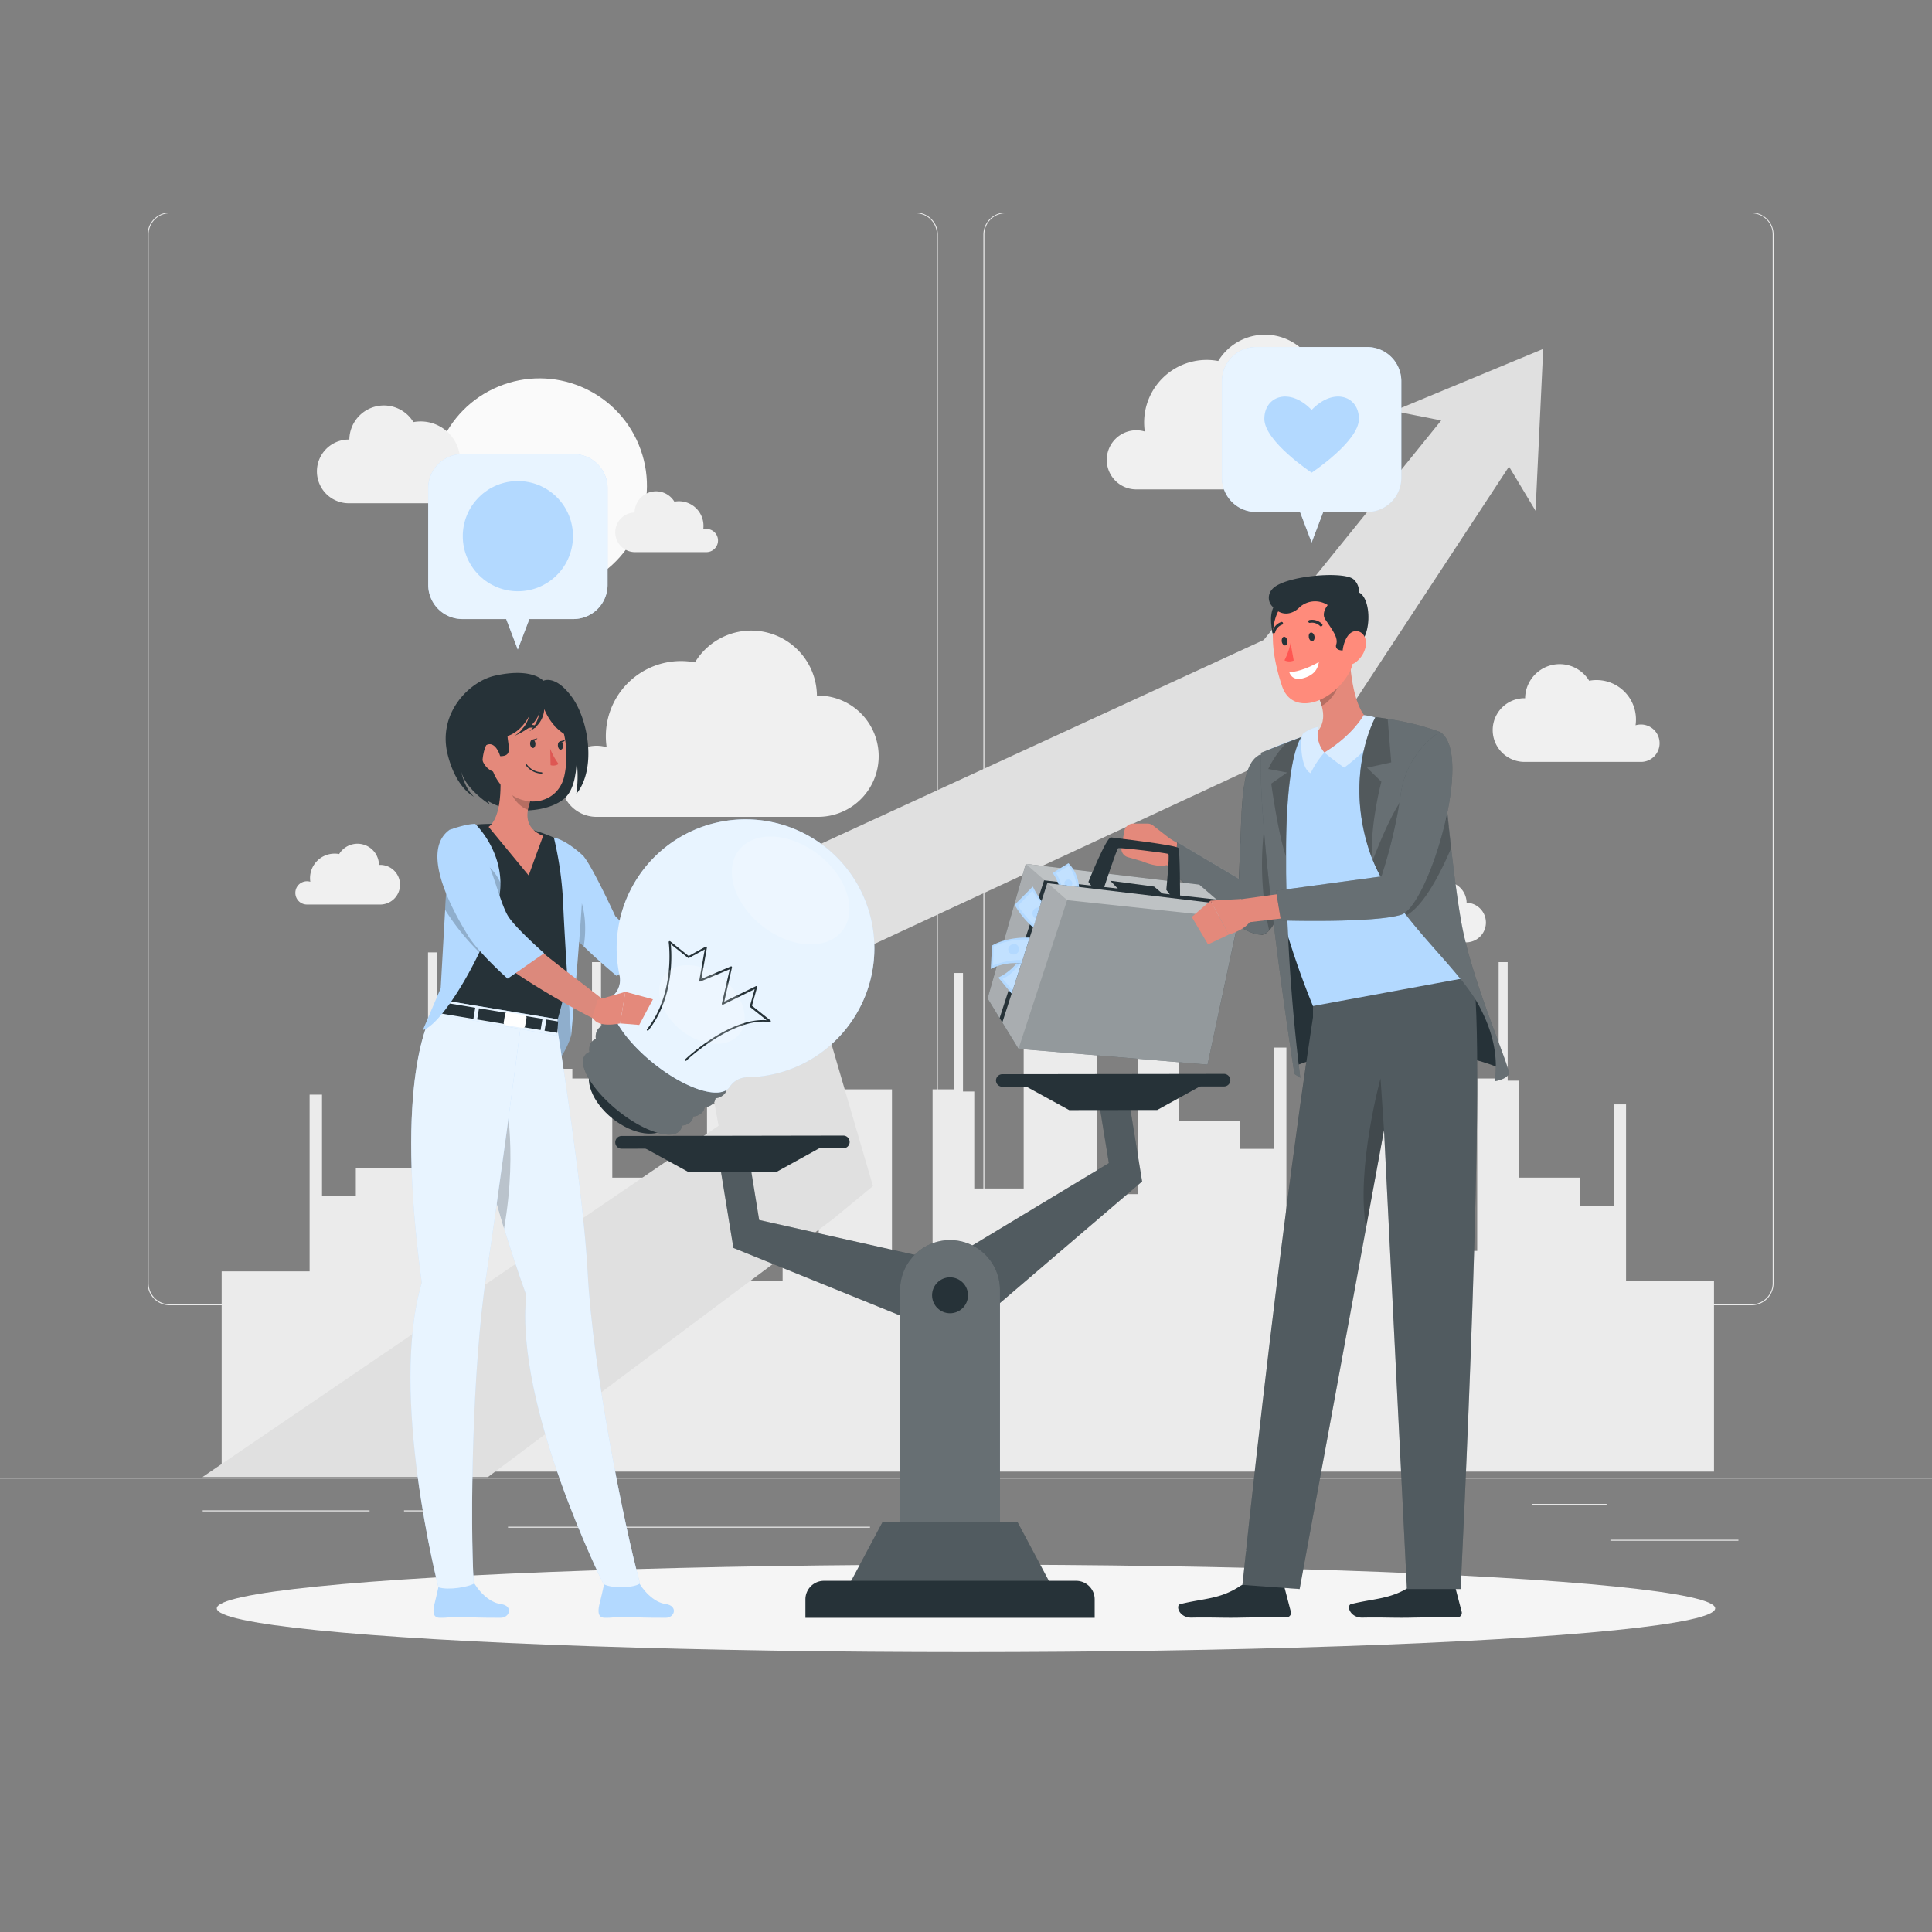 <svg xmlns="http://www.w3.org/2000/svg" viewBox="0 0 500 500"><rect x="0" y="0" width="500" height="500" fill="#808080" stroke="none"/><g id="freepik--background-complete--inject-127"><rect y="382.4" width="500" height="0.25" style="fill:#ebebeb"></rect><rect x="416.78" y="398.49" width="33.12" height="0.25" style="fill:#ebebeb"></rect><rect x="322.53" y="401.21" width="8.69" height="0.25" style="fill:#ebebeb"></rect><rect x="396.59" y="389.21" width="19.19" height="0.25" style="fill:#ebebeb"></rect><rect x="52.46" y="390.89" width="43.19" height="0.25" style="fill:#ebebeb"></rect><rect x="104.56" y="390.89" width="6.33" height="0.25" style="fill:#ebebeb"></rect><rect x="131.47" y="395.11" width="93.68" height="0.25" style="fill:#ebebeb"></rect><path d="M237,337.8H43.91a5.71,5.71,0,0,1-5.7-5.71V60.66A5.71,5.71,0,0,1,43.91,55H237a5.71,5.71,0,0,1,5.71,5.71V332.09A5.71,5.71,0,0,1,237,337.8ZM43.91,55.2a5.46,5.46,0,0,0-5.45,5.46V332.09a5.46,5.46,0,0,0,5.45,5.46H237a5.47,5.47,0,0,0,5.46-5.46V60.66A5.47,5.47,0,0,0,237,55.2Z" style="fill:#ebebeb"></path><path d="M453.31,337.8H260.21a5.72,5.72,0,0,1-5.71-5.71V60.66A5.72,5.72,0,0,1,260.21,55h193.1A5.71,5.71,0,0,1,459,60.66V332.09A5.71,5.71,0,0,1,453.31,337.8ZM260.21,55.2a5.47,5.47,0,0,0-5.46,5.46V332.09a5.47,5.47,0,0,0,5.46,5.46h193.1a5.47,5.47,0,0,0,5.46-5.46V60.66a5.47,5.47,0,0,0-5.46-5.46Z" style="fill:#ebebeb"></path><polygon points="443.58 380.85 443.58 331.54 420.82 331.54 420.82 285.81 417.61 285.81 417.61 312.02 408.86 312.02 408.86 304.77 393.1 304.77 393.1 279.67 390.18 279.67 390.18 249 387.85 249 387.85 279.11 382.3 279.11 382.3 323.73 371.8 323.73 371.8 279.11 352.83 279.11 352.83 316.85 332.92 316.85 332.92 271.11 329.71 271.11 329.71 297.32 320.96 297.32 320.96 290.07 305.2 290.07 305.2 264.98 302.28 264.98 302.28 234.3 299.95 234.3 299.95 264.42 294.4 264.42 294.4 309.04 283.9 309.04 283.9 264.42 264.93 264.42 264.93 307.58 252.14 307.58 252.14 282.48 249.22 282.48 249.22 251.81 246.89 251.81 246.89 281.92 241.35 281.92 241.35 326.54 230.84 326.54 230.84 281.92 211.88 281.92 211.88 326.54 202.54 326.54 202.54 331.54 186.18 331.54 186.18 285.81 182.97 285.81 182.97 312.02 174.22 312.02 174.22 304.77 158.46 304.77 158.46 279.67 155.54 279.67 155.54 249 153.21 249 153.21 279.11 148.12 279.11 148.12 276.6 129.15 276.6 129.15 279.11 118.65 279.11 118.65 276.6 113.1 276.6 113.1 246.48 110.77 246.48 110.77 277.16 107.85 277.16 107.85 302.26 92.09 302.26 92.09 309.51 83.34 309.51 83.34 283.29 80.13 283.29 80.13 329.03 57.37 329.03 57.37 380.85 443.58 380.85" style="fill:#ebebeb"></polygon><circle cx="139.63" cy="125.72" r="27.79" transform="translate(-37.48 63) rotate(-22.5)" style="fill:#fafafa"></circle><path d="M125.21,125.4a4.83,4.83,0,0,0-4.83-4.83,4.92,4.92,0,0,0-1.39.21,10.45,10.45,0,0,0,.11-1.49,10.23,10.23,0,0,0-10.23-10.22,10.6,10.6,0,0,0-1.88.17,8.94,8.94,0,0,0-16.58,4.52h-.15a8.24,8.24,0,0,0,0,16.48h30.26A4.83,4.83,0,0,0,125.21,125.4Z" style="fill:#f0f0f0"></path><path d="M429.5,192.33a4.83,4.83,0,0,0-4.83-4.83,4.92,4.92,0,0,0-1.39.2A10.21,10.21,0,0,0,413.16,176a9.74,9.74,0,0,0-1.88.18,8.94,8.94,0,0,0-16.58,4.52h-.15a8.24,8.24,0,0,0,0,16.48h30.26A4.82,4.82,0,0,0,429.5,192.33Z" style="fill:#f0f0f0"></path><path d="M286.43,119a7.65,7.65,0,0,1,7.65-7.64,7.53,7.53,0,0,1,2.19.32,16.56,16.56,0,0,1-.17-2.35,16.19,16.19,0,0,1,16.18-16.18,16.38,16.38,0,0,1,3,.28,14.14,14.14,0,0,1,26.23,7.15h.23a13,13,0,1,1,0,26.07H293.86A7.63,7.63,0,0,1,286.43,119Z" style="fill:#f0f0f0"></path><path d="M145.2,202.19A9.19,9.19,0,0,1,157,193.38a20.12,20.12,0,0,1-.21-2.82,19.45,19.45,0,0,1,23.07-19.14,17,17,0,0,1,31.56,8.6h.29a15.69,15.69,0,0,1,0,31.38H154.13v0A9.18,9.18,0,0,1,145.2,202.19Z" style="fill:#f0f0f0"></path><path d="M185.82,139.87A3,3,0,0,0,182,137a7,7,0,0,0,.06-.92,6.35,6.35,0,0,0-6.36-6.36,6.45,6.45,0,0,0-1.17.11,5.55,5.55,0,0,0-10.3,2.81h-.1a5.13,5.13,0,0,0,0,10.25H182.9A3,3,0,0,0,185.82,139.87Z" style="fill:#f0f0f0"></path><path d="M76.44,231.07a3,3,0,0,1,3.87-2.87,7,7,0,0,1-.07-.93,6.35,6.35,0,0,1,6.36-6.35,5.66,5.66,0,0,1,1.17.11,5.56,5.56,0,0,1,10.31,2.81h.09a5.13,5.13,0,1,1,0,10.25H79.36A3,3,0,0,1,76.44,231.07Z" style="fill:#f0f0f0"></path><path d="M357.93,240.87a3,3,0,0,1,3-3,2.71,2.71,0,0,1,.86.13,7,7,0,0,1-.07-.93,6.35,6.35,0,0,1,6.36-6.35,6.45,6.45,0,0,1,1.17.1,5.56,5.56,0,0,1,10.31,2.81h.09a5.13,5.13,0,0,1,0,10.25H360.85A3,3,0,0,1,357.93,240.87Z" style="fill:#f0f0f0"></path><polygon points="390.53 120.75 347.77 185.85 345.89 188.71 342.17 190.44 209.85 251.93 222.93 296.71 225.92 306.95 215.55 315.51 126.28 382.25 52.42 382.25 185.97 291.35 177.88 247.3 175.68 235.31 186.02 230.55 327.05 165.62 372.98 108.81 360.65 106.37 399.38 90.3 397.4 132.19 390.53 120.75" style="fill:#e0e0e0"></polygon></g><g id="freepik--Shadow--inject-127"><ellipse id="freepik--path--inject-127" cx="250" cy="416.24" rx="193.89" ry="11.32" style="fill:#f5f5f5"></ellipse></g><g id="freepik--Scale--inject-127"><polygon points="291.73 282.07 284.09 283.31 286.97 301.01 244.67 326.52 196.47 315.73 193.59 298.03 185.94 299.27 189.8 322.96 247.72 346.44 247.75 346.67 247.92 346.52 248.13 346.61 248.09 346.38 295.58 305.76 291.73 282.07" style="fill:#263238"></polygon><polygon points="291.73 282.07 284.09 283.31 286.97 301.01 244.67 326.52 196.47 315.73 193.59 298.03 185.94 299.27 189.8 322.96 247.72 346.44 247.75 346.67 247.92 346.52 248.13 346.61 248.09 346.38 295.58 305.76 291.73 282.07" style="fill:#fff;opacity:0.2"></polygon><polygon points="299.49 287.26 276.7 287.29 263.51 280.06 312.66 279.99 299.49 287.26" style="fill:#263238"></polygon><path d="M316.77,281.17l-57.36.08a1.65,1.65,0,0,1-1.65-1.65h0A1.64,1.64,0,0,1,259.4,278l57.36-.08a1.67,1.67,0,0,1,1.66,1.65h0A1.65,1.65,0,0,1,316.77,281.17Z" style="fill:#263238"></path><polygon points="178.17 303.32 200.97 303.28 214.13 296.01 164.98 296.09 178.17 303.32" style="fill:#263238"></polygon><path d="M160.88,297.28l57.36-.09a1.66,1.66,0,0,0,1.65-1.65h0a1.65,1.65,0,0,0-1.65-1.65l-57.37.1a1.64,1.64,0,0,0-1.64,1.65h0A1.64,1.64,0,0,0,160.88,297.28Z" style="fill:#263238"></path><path d="M258.79,398.63H232.94V333.86a12.93,12.93,0,0,1,12.93-12.92h0a12.92,12.92,0,0,1,12.92,12.92Z" style="fill:#263238"></path><path d="M258.79,398.63H232.94V333.86a12.93,12.93,0,0,1,12.93-12.92h0a12.92,12.92,0,0,1,12.92,12.92Z" style="fill:#fff;opacity:0.3"></path><polygon points="272.5 411.12 219.23 411.12 228.41 393.88 263.32 393.88 272.5 411.12" style="fill:#263238"></polygon><polygon points="272.5 411.12 219.23 411.12 228.41 393.88 263.32 393.88 272.5 411.12" style="fill:#fff;opacity:0.2"></polygon><path d="M213.24,409.11H278.5a4.8,4.8,0,0,1,4.8,4.8v4.78a0,0,0,0,1,0,0H208.44a0,0,0,0,1,0,0v-4.78A4.8,4.8,0,0,1,213.24,409.11Z" style="fill:#263238"></path><circle cx="245.87" cy="335.22" r="4.65" style="fill:#263238"></circle></g><g id="freepik--speech-bubble-2--inject-127"><path d="M325.09,89.81h28.73a8.84,8.84,0,0,1,8.84,8.84v25a8.84,8.84,0,0,1-8.84,8.85H342.45l-3,7.89-3-7.89H325.09a8.85,8.85,0,0,1-8.85-8.85v-25A8.84,8.84,0,0,1,325.09,89.81Z" style="fill:#B3D9FF"></path><path d="M325.09,89.81h28.73a8.84,8.84,0,0,1,8.84,8.84v25a8.84,8.84,0,0,1-8.84,8.85H342.45l-3,7.89-3-7.89H325.09a8.85,8.85,0,0,1-8.85-8.85v-25A8.84,8.84,0,0,1,325.09,89.81Z" style="fill:#fff;opacity:0.7"></path><path d="M339.45,106.09c-5.77-6-12.24-3.53-12.24,2.31s12.24,13.93,12.24,13.93,12.24-8.08,12.24-13.93S345.22,100.09,339.45,106.09Z" style="fill:#B3D9FF"></path></g><g id="freepik--speech-bubble-1--inject-127"><path d="M148.4,117.52H119.67a8.84,8.84,0,0,0-8.85,8.84v25a8.85,8.85,0,0,0,8.85,8.85H131l3,7.89,3-7.89H148.4a8.84,8.84,0,0,0,8.84-8.85v-25A8.84,8.84,0,0,0,148.4,117.52Z" style="fill:#B3D9FF"></path><path d="M148.4,117.52H119.67a8.84,8.84,0,0,0-8.85,8.84v25a8.85,8.85,0,0,0,8.85,8.85H131l3,7.89,3-7.89H148.4a8.84,8.84,0,0,0,8.84-8.85v-25A8.84,8.84,0,0,0,148.4,117.52Z" style="fill:#fff;opacity:0.7"></path><path d="M132.54,145.12a1.31,1.31,0,0,1-1-.46l-5.6-6.59a1.31,1.31,0,1,1,2-1.7l4.6,5.42,7.59-8.94a1.31,1.31,0,1,1,2,1.69l-8.58,10.12A1.33,1.33,0,0,1,132.54,145.12Z" style="fill:#fff"></path><circle cx="134.03" cy="138.75" r="14.26" transform="translate(-58.86 135.42) rotate(-45)" style="fill:#B3D9FF"></circle></g><g id="freepik--character-2--inject-127"><path d="M303.62,222.62,304,218l-5.58-4.36a2.31,2.31,0,0,0-1.43-.49h-3.72a2.34,2.34,0,0,0-2.29,1.91l-.74,4.13a2.32,2.32,0,0,0,1.66,2.65l3.49,1a2.09,2.09,0,0,1,.3.11C296.55,223.28,301.87,225.49,303.62,222.62Z" style="fill:#e4897b"></path><polygon points="312.82 222.9 302.03 216.64 300.33 222.85 310.29 229.06 312.82 222.9" style="fill:#e4897b"></polygon><path d="M334.9,201c1.58,4.29-.55,36.44-7.42,40.62-4.63,2.83-23.5-15.37-23.5-15.37l.68-8.29,15.93,9.46c1-17.58,0-29.44,5.53-32.15Z" style="fill:#263238"></path><path d="M334.34,221.5c-1.08,8.15-3,16.26-5.89,19.29a4.68,4.68,0,0,1-1,.8,3.36,3.36,0,0,1-2.64.07C318,239.75,304,226.22,304,226.22l.68-8.29,15.93,9.46c1-17.58,0-29.44,5.53-32.15L334.9,201C335.7,203.13,335.55,212.34,334.34,221.5Z" style="fill:#fff;opacity:0.3"></path><path d="M334.34,221.5c-1.08,8.15-3,16.26-5.89,19.29a79.47,79.47,0,0,1-.42-32Z" style="opacity:0.2"></path><path d="M388.14,276.41s-25-11-53-.58c0,0-7.27-59.29-7.09-67.48s43.58-7.77,43.58-7.77,2.19,23.76,5.63,38S389.45,273.58,388.14,276.41Z" style="fill:#263238"></path><path d="M322.86,409.83l8.69-.23a.7.7,0,0,1,.69.52l1.83,7a1.15,1.15,0,0,1-1.1,1.44c-3.13,0-7.67,0-11.61.08-4.6.12-7.53-.11-12.94,0-3.26.09-4.29-3.18-2.93-3.51,6.17-1.52,10.21-1.22,15.47-4.67A3.73,3.73,0,0,1,322.86,409.83Z" style="fill:#263238"></path><path d="M367.07,409.83l8.69-.23a.7.7,0,0,1,.69.52l1.83,7a1.14,1.14,0,0,1-1.09,1.44c-3.14,0-7.68,0-11.62.08-4.6.12-7.53-.11-12.93,0-3.27.09-4.3-3.18-2.94-3.51,6.18-1.52,10.21-1.22,15.47-4.67A3.76,3.76,0,0,1,367.07,409.83Z" style="fill:#263238"></path><path d="M381,250.6c4.18,18.12-3,160.64-3,160.64H364.11l-5.93-118.77L336.35,411.24l-14.81-1.08c9.68-92,18.25-146.93,18.25-146.93l0-7Z" style="fill:#263238"></path><path d="M321.54,410.16l14.82,1.08,17.17-93.5,4.65-25.27,5.93,118.77H378s7.18-142.52,3-160.63l-41.2,5.67,0,7S331.23,318.15,321.54,410.16Z" style="fill:#fff;opacity:0.2"></path><path d="M375.12,229.26c.24,1.15.48,2.27.72,3.35l.39,1.71c.28,1.19.55,2.36.82,3.47.14.56.27,1.12.41,1.66,1.59,6.53,2.91,11.27,3.22,13.37l-40.89,7.54c-1.88-4.58-3.49-9-4.87-13.12-.17-.5-.34-1-.49-1.5-.35-1.05-.67-2.08-1-3.1-.16-.52-.31-1-.47-1.56-.3-1-.59-2-.86-3-.15-.55-.3-1.09-.43-1.63-7.09-26.69-4.26-42-4.26-42a82,82,0,0,1,9.29-3.65c.66-.23,1.35-.42,2-.63a154,154,0,0,1,17.39-3.2c1.11-.15,2.23-.27,3.34-.37h.16a9.91,9.91,0,0,1,10.75,9.37c.31,5.53.89,11,1.62,16.13.77,5.5,1.72,10.72,2.72,15.47.08.44.17.87.26,1.29Z" style="fill:#B3D9FF"></path><path d="M349.22,167.6c.08,5.91,1.1,16.49,5.58,19.16,0,0-9.3,7.94-12,8-1.9,0-4.54-3.23-4.54-3.23,5.64-3.2,4.55-7.8,2.65-11.86Z" style="fill:#e4897b"></path><path d="M345.83,172.52l-4.93,7.14a18.27,18.27,0,0,1,1.13,3c2.2-1,4.79-4.52,4.53-7.1A8.77,8.77,0,0,0,345.83,172.52Z" style="opacity:0.2"></path><path d="M342.75,194.77s2.39,2,5.12,3.89c3.06-2.25,10.14-8.07,9.06-12.19-.66-1.14-4-1.38-4-1.38S350.24,190.17,342.75,194.77Z" style="fill:#B3D9FF"></path><path d="M342.75,194.77a22.37,22.37,0,0,0-3.55,5.33c-2.73-1.19-2.77-9.17-2-10.18a8.85,8.85,0,0,1,4.05-1.82A7.3,7.3,0,0,0,342.75,194.77Z" style="fill:#B3D9FF"></path><g style="opacity:0.5"><path d="M342.75,194.77s2.39,2,5.12,3.89c3.06-2.25,10.14-8.07,9.06-12.19-.66-1.14-4-1.38-4-1.38S350.24,190.17,342.75,194.77Z" style="fill:#fff"></path><path d="M342.75,194.77a22.37,22.37,0,0,0-3.55,5.33c-2.73-1.19-2.77-9.17-2-10.18a8.85,8.85,0,0,1,4.05-1.82A7.3,7.3,0,0,0,342.75,194.77Z" style="fill:#fff"></path></g><path d="M390.46,277.9c-.55,1.46-3.6,1.91-3.6,1.91,1.15-8.35-1.71-15-4-19.38-5.71-10.72-21.73-22.8-27.78-38.35-.27-.67-.51-1.34-.73-2-6.52-20,1.64-34.5,1.64-34.5,1.1.14,2.17.29,3.18.46.77.12,1.51.26,2.22.39a66.69,66.69,0,0,1,11.26,3s2.79,34.29,5.63,49.76S391,276.45,390.46,277.9Z" style="fill:#263238"></path><path d="M390.46,277.9c-.55,1.46-3.6,1.91-3.6,1.91,1.15-8.35-1.71-15-4-19.38-3.76-7.05-12-14.7-18.88-23.53a59.93,59.93,0,0,1-8.67-14.27c-.09-.18-.16-.37-.23-.55-.27-.67-.51-1.34-.73-2-6.52-20,1.64-34.5,1.64-34.5,1.1.14,2.17.29,3.18.46.77.12,1.51.26,2.22.39a66.69,66.69,0,0,1,11.26,3s.67,8.16,1.67,18.32c.38,3.77.8,7.82,1.26,11.83.83,7.31,1.76,14.49,2.7,19.61C381.1,254.63,391,276.45,390.46,277.9Z" style="fill:#fff;opacity:0.3"></path><path d="M357.5,202.3s-2.86,10.61-2.46,19.78c-.27-.67-.51-1.34-.73-2-6.52-20,1.64-34.5,1.64-34.5,1.1.14,2.17.29,3.18.46l.92,11.26-6.28,1.38Z" style="opacity:0.2"></path><path d="M335,277.94l1.52,1a487.11,487.11,0,0,1-3.68-53.08c0-1.47,0-2.88,0-4.23-.06-25.73,3.71-30.59,4-30.88L333,192.19l-6.65,2.63C325.39,216.83,335,277.94,335,277.94Z" style="fill:#263238"></path><path d="M335,277.94l1.52,1a487.11,487.11,0,0,1-3.68-53.08c0-1.47,0-2.88,0-4.23-.06-25.73,3.71-30.59,4-30.88L333,192.19l-6.65,2.63C325.39,216.83,335,277.94,335,277.94Z" style="fill:#fff;opacity:0.3"></path><path d="M333.11,199.93,329,202.8s1.67,12.51,3.78,18.83c-.06-25.73,3.71-30.59,4-30.88L333,192.19a25.14,25.14,0,0,0-4.77,6.82Z" style="opacity:0.2"></path><path d="M371.79,204.4a22.19,22.19,0,0,0,2.85,8.31c-.31-3-.61-5.94-.89-8.77A4.8,4.8,0,0,0,371.79,204.4Z" style="opacity:0.1"></path><path d="M353.53,317.74l4.65-25.27-.9-13.37S350.91,302.29,353.53,317.74Z" style="opacity:0.2"></path><path d="M329.68,156.9c-1.38,2.63-.49,6-.1,8.18s.66,5.1,2.77,1.49S334.59,150.05,329.68,156.9Z" style="fill:#263238"></path><path d="M349.28,163.06c.68,7.45,1.92,8.46-1.24,12.79-4.75,6.51-13.75,9-16.23,1.77-2.23-6.55-4.81-18.63,2-22.61A10.3,10.3,0,0,1,349.28,163.06Z" style="fill:#ff8b7b"></path><path d="M349.3,168.17c-3.84.72-3.65-.92-3.5-1.33.64-1.78-1-3.83-2.82-6.54s3.36-7.49,8-7.17C355.22,153.43,355.72,167,349.3,168.17Z" style="fill:#263238"></path><path d="M333.66,173.94s2.79.16,7.67-2.61c-.27,1.78-1.2,3.43-4.15,4.22S333.66,173.94,333.66,173.94Z" style="fill:#fff"></path><path d="M353.41,167.47a6.77,6.77,0,0,1-2.84,4.12c-1.84,1.16-3.23-.6-3.11-2.88.1-2.06,1.19-5.14,3.22-5.36S353.93,165.31,353.41,167.47Z" style="fill:#ff8b7b"></path><path d="M334,166.38a17.37,17.37,0,0,1-1.58,4.51,2.87,2.87,0,0,0,2.39.05Z" style="fill:#ff5652"></path><path d="M350.38,150c-2.06-2.11-15.36-1.28-20.07,1.61-2.44,1.49-2.24,3.88-1.25,5.08,3.5,4.24,7,.73,7,.73a6,6,0,0,1,8.5-.07l7.08-3.48A4.21,4.21,0,0,0,350.38,150Z" style="fill:#263238"></path><path d="M340.19,164.7c.1.62-.14,1.17-.55,1.23s-.82-.38-.92-1,.14-1.17.54-1.23S340.08,164.08,340.19,164.7Z" style="fill:#263238"></path><path d="M333.18,165.8c.11.62-.14,1.17-.54,1.24s-.82-.39-.92-1,.14-1.17.54-1.24S333.08,165.19,333.18,165.8Z" style="fill:#263238"></path><path d="M342,162.1a.38.38,0,0,1-.37-.08,3,3,0,0,0-2.53-.85.37.37,0,1,1-.17-.71,3.67,3.67,0,0,1,3.21,1,.35.35,0,0,1-.14.61Z" style="fill:#263238"></path><path d="M329.76,163.88a.37.37,0,0,1-.21,0,.37.37,0,0,1-.25-.46,3.61,3.61,0,0,1,2.27-2.45.36.36,0,0,1,.46.25.36.36,0,0,1-.24.45,2.83,2.83,0,0,0-1.78,2A.35.35,0,0,1,329.76,163.88Z" style="fill:#263238"></path><polygon points="310.37 228.94 265.47 223.58 255.59 258.41 263.59 271.43 312.51 275.52 320.59 237.71 310.37 228.94" style="fill:#263238"></polygon><polygon points="255.59 258.4 258.7 263.48 259.4 264.61 263.59 271.43 312.51 275.52 320.58 237.71 316.22 233.97 314.88 232.81 310.37 228.94 265.47 223.58 255.59 258.4" style="fill:#fff;opacity:0.5"></polygon><polygon points="320.58 237.71 276.17 232.96 265.47 223.58 310.37 228.94 320.58 237.71" style="fill:#fff;opacity:0.4"></polygon><polygon points="276.17 232.96 263.59 271.43 255.59 258.4 265.47 223.58 276.17 232.96" style="fill:#fff;opacity:0.2"></polygon><polygon points="258.7 263.48 259.4 264.61 271.03 228.57 316.22 233.97 314.88 232.81 270.21 227.83 258.7 263.48" style="fill:#263238"></polygon><polygon points="301.03 231.42 298.68 229.45 287.35 227.94 289.42 230.12 301.03 231.42" style="fill:#263238"></polygon><path d="M305.4,232.05s0-11.8-.41-12.57-16.26-2.59-17.45-2.76-5.86,11.52-5.86,11.52l1,1.34,3,.26s3.31-10.07,3.69-10.32,12.63,1.24,13,1.49-.53,9.28-.53,9.28l1.1,1.43Z" style="fill:#263238"></path><path d="M258.36,253l3.44,4.14.28-.87,2.2-6.81.27-.82.47-1.46s-.91,1.12-2.15,2.4A14.11,14.11,0,0,1,258.36,253Z" style="fill:#B3D9FF"></path><path d="M259.45,253.31l2.63,3,2.2-6.81.27-.82C263.45,250.16,261.45,252.56,259.45,253.31Z" style="fill:#fff;opacity:0.2"></path><path d="M262.87,249.62c.48-.06,1-.1,1.41-.12l.74-2.28S264.11,248.34,262.87,249.62Z" style="opacity:0.2"></path><path d="M256.74,244.7l-.33,6.07a13.86,13.86,0,0,1,7.92-1.43l.27-.85,1.7-5.28.18-.55S261,242.28,256.74,244.7Z" style="fill:#B3D9FF"></path><path d="M262.58,234.17a23.07,23.07,0,0,0,4.84,5.89l.19-.64.52-1.68.87-2.8.42-1.36.12-.39a24.59,24.59,0,0,1-2.25-3.75Z" style="fill:#B3D9FF"></path><path d="M272.43,225.92a12.08,12.08,0,0,1,1.53,3l.71.09,1,.11,1.55.2,1.5.18.53.06a9.67,9.67,0,0,0-2.73-6.16Z" style="fill:#B3D9FF"></path><path d="M273.36,226a15.23,15.23,0,0,1,1.31,3l1,.11a1,1,0,0,1-.16-.86,1.05,1.05,0,0,1,2,.55,1,1,0,0,1-.32.51l1.5.18c-.18-1.28-.71-3.9-2.21-5.33Z" style="fill:#fff;opacity:0.2"></path><path d="M257.16,244.92l-.15,4.92s4.19-1.68,7.59-1.35l1.7-5.28A18,18,0,0,0,257.16,244.92Zm5.33-.66a1.39,1.39,0,1,1-1.55,1.54C260.85,245.06,261.55,244.37,262.49,244.26Z" style="fill:#fff;opacity:0.2"></path><path d="M263.45,234.41a28.32,28.32,0,0,0,4.16,5l.52-1.68a1.48,1.48,0,0,1,.81-2.83s.05,0,.06,0l.42-1.36a12.08,12.08,0,0,1-2.19-3.06Z" style="fill:#fff;opacity:0.2"></path><path d="M375.54,219.55c-2.8,6.57-7.16,15-11.6,17.35a59.93,59.93,0,0,1-8.67-14.27c2-5.21,6.27-15.54,9.4-17.7,2.36-1.62,6.46.55,9.61,2.79C374.66,211.49,375.08,215.54,375.54,219.55Z" style="opacity:0.2"></path><path d="M321.17,232.66l-7.87.42,4.69,8.79s6.61-1.84,6-5.46Z" style="fill:#e4897b"></path><polygon points="308.43 237.31 312.64 244.41 318 241.87 313.3 233.08 308.43 237.31" style="fill:#e4897b"></polygon><polygon points="333.2 231.06 320.54 232.8 321.59 238.87 333.17 237.51 333.2 231.06" style="fill:#e4897b"></polygon><path d="M372.61,189.4c9.07,5.36-2.93,45.07-9.92,47.31s-31.18,1.5-31.18,1.5l-1.28-7.69,27.27-3.7a126.91,126.91,0,0,0,5-21.23A23.39,23.39,0,0,1,372.61,189.4Z" style="fill:#263238"></path><path d="M372.61,189.4c9.07,5.36-2.93,45.07-9.92,47.31s-31.18,1.5-31.18,1.5l-1.28-7.69,27.27-3.7a126.91,126.91,0,0,0,5-21.23A23.39,23.39,0,0,1,372.61,189.4Z" style="fill:#fff;opacity:0.3"></path></g><g id="freepik--character-1--inject-127"><path d="M151.76,224.82c3,5.33,5.67,11.27,9.71,15.87,2.76,2.71,5.8,5.23,8.87,7.9,2.75,2.37,5.52,4.77,8.21,7.26a2.65,2.65,0,0,1-3,4.33,130.21,130.21,0,0,1-19.24-11.52c-.76-.6-1.78-1.39-2.46-2.06-5.06-4.92-8.6-10.85-11.65-17.13-2.73-6.32,6.21-10.68,9.51-4.65Z" style="fill:#dc897c"></path><path d="M168.21,246.05l-8.6,6.54s-4.92-4.09-8.55-7.67a21.4,21.4,0,0,1-3.64-4.27c-.73-1.48.09-6,1.13-10.27,1.11-4.54,2.46-8.79,2.46-8.79,2.35,2.76,8.22,15.5,8.22,15.5Z" style="fill:#B3D9FF"></path><path d="M151.06,244.92a21.4,21.4,0,0,1-3.64-4.27c-.73-1.48.09-6,1.13-10.27C150.05,230.74,152.36,237.09,151.06,244.92Z" style="opacity:0.2"></path><path d="M147.81,268c-2.7,8.55-10.34,15.35-19.42,8.42s8.55-41.2,15-44S147.81,268,147.81,268Z" style="fill:#B3D9FF"></path><path d="M147.81,268c-2.7,8.55-10.34,15.35-19.42,8.42s8.55-41.2,15-44S147.81,268,147.81,268Z" style="opacity:0.2"></path><path d="M172.3,418.68c-5.9,0-6.68-.09-10-.21-2.84-.1-3.51.26-5.79.21-1.91,0-1.84-1.87-1.25-4,.29-1.06.75-3.28,1.15-5l8.64-.62c1.21,2.32,4,5.63,7.28,6.07C175.51,415.61,174.65,418.68,172.3,418.68Z" style="fill:#B3D9FF"></path><path d="M121.45,261.23h22c1.32,8.15,7.51,47,8.64,68.16,1.32,24.91,9.3,64.8,13.53,80.39-1.19,1.06-6.78,1.51-9.42.19,0,0-23-46-20-74.77C118.73,286.13,120.88,264.84,121.45,261.23Z" style="fill:#B3D9FF"></path><g style="opacity:0.7"><path d="M121.45,261.23h22c1.32,8.15,7.51,47,8.64,68.16,1.32,24.91,9.3,64.8,13.53,80.39-1.19,1.06-6.78,1.51-9.42.19,0,0-23-46-20-74.77C118.73,286.13,120.88,264.84,121.45,261.23Z" style="fill:#fff"></path></g><path d="M129.59,418.68c-5.9,0-6.68-.09-10-.21-2.84-.1-3.51.26-5.79.21-1.91,0-1.84-1.87-1.25-4,.29-1.06.75-3.28,1.15-5l8.64-.62c1.21,2.32,4,5.63,7.28,6.07S131.94,418.68,129.59,418.68Z" style="fill:#B3D9FF"></path><path d="M130.45,317.94c-2.74-9-4.71-16.86-6.11-23.57,1.39-5.25,3.35-9.75,6-12.45C130.37,281.92,134.21,296.55,130.45,317.94Z" style="opacity:0.2"></path><path d="M112.44,261.23h22.89c-1.57,12.06-6.41,48.86-9.4,68.31-3.79,24.65-4.28,64.21-3.33,80.33-1.38.8-6.41,1.77-9.13.92,0,0-12.86-49.86-4.32-78.82C102,279.31,111,263.36,112.44,261.23Z" style="fill:#B3D9FF"></path><g style="opacity:0.7"><path d="M112.44,261.23h22.89c-1.57,12.06-6.41,48.86-9.4,68.31-3.79,24.65-4.28,64.21-3.33,80.33-1.38.8-6.41,1.77-9.13.92,0,0-12.86-49.86-4.32-78.82C102,279.31,111,263.36,112.44,261.23Z" style="fill:#fff"></path></g><path d="M148.73,187.69s2.23,13.64-2.14,18.44-19.44,5.79-24.45-3.07-1.94-21.81,9.57-24.48S148.73,187.69,148.73,187.69Z" style="fill:#263238"></path><path d="M116.37,214.74a145.76,145.76,0,0,1,.42,15.7c-.07,2.92-.2,6.16-.45,9.65a179,179,0,0,1-2.72,21.16l30,5s10.55-34.27,4.61-46.87C148.2,219.35,134,209.56,116.37,214.74Z" style="fill:#263238"></path><path d="M211.11,253.68l-2.32-.36a2.71,2.71,0,0,0-2.37.78L203.53,257a5.05,5.05,0,0,0-1.38,4.45l.17,1c3.8.87,8.55-1,8.55-1l1.41-.37a2.27,2.27,0,0,0,1.68-2.76l-.71-2.81A2.63,2.63,0,0,0,211.11,253.68Z" style="fill:#e4897b"></path><path d="M136.82,226.57,126.45,214c3.44-2.53,3.32-11.08,2.84-15.82l8,8.91c-1.2,3.42-1.67,7.19,3.27,9.25C140.53,216.36,136.81,226.54,136.82,226.57Z" style="fill:#e4897b"></path><path d="M132.54,201.84l4.72,5.26a14.73,14.73,0,0,0-.67,2.46c-1.9-.6-4.36-3.18-4.38-5.26A6.79,6.79,0,0,1,132.54,201.84Z" style="opacity:0.2"></path><path d="M126.28,190c.47,7.13.53,10.15,4.11,14C135.77,209.7,144.32,208,146,201c1.48-6.32.45-16.92-6.46-20.09A9.16,9.16,0,0,0,126.28,190Z" style="fill:#e4897b"></path><path d="M132.88,185.65c-4.44,4.51,2.78,11.17-5.09,9.89s-3.32-12.06,1.68-14S132.88,185.65,132.88,185.65Z" style="fill:#263238"></path><path d="M137.19,192.46c0,.6.34,1.1.72,1.12s.68-.46.66-1.06-.33-1.1-.71-1.11S137.18,191.86,137.19,192.46Z" style="fill:#263238"></path><path d="M144.37,192.89c0,.6.33,1.11.71,1.12s.68-.45.67-1-.34-1.1-.72-1.12S144.35,192.29,144.37,192.89Z" style="fill:#263238"></path><path d="M144.86,191.86l1.4-.35S145.56,192.61,144.86,191.86Z" style="fill:#263238"></path><path d="M142.39,193.79a17.66,17.66,0,0,0,2.17,3.93,2.4,2.4,0,0,1-2.07.3Z" style="fill:#de5753"></path><path d="M139.19,200.09a5.81,5.81,0,0,0,1,.13.16.16,0,0,0,.16-.17.17.17,0,0,0-.17-.18,5,5,0,0,1-3.81-2,.17.17,0,1,0-.29.17A5.24,5.24,0,0,0,139.19,200.09Z" style="fill:#263238"></path><path d="M124.8,196.62a4.93,4.93,0,0,0,2.65,3c1.57.62,2.5-1.16,2.18-3.08-.28-1.73-1.45-4.14-3.08-3.93S124.17,194.89,124.8,196.62Z" style="fill:#e4897b"></path><path d="M135.58,189.05a.36.36,0,0,0,.26-.07,2.55,2.55,0,0,1,2.36-.6.31.31,0,0,0,.41-.23.37.37,0,0,0-.25-.44,3.19,3.19,0,0,0-3,.72.35.35,0,0,0,0,.49A.34.34,0,0,0,135.58,189.05Z" style="fill:#263238"></path><path d="M146.37,189.7a.36.36,0,0,0,.25,0,.35.35,0,0,0,.07-.49,3.69,3.69,0,0,0-2.79-1.67.32.32,0,0,0-.32.35.38.38,0,0,0,.36.36,2.92,2.92,0,0,1,2.2,1.34A.36.36,0,0,0,146.37,189.7Z" style="fill:#263238"></path><path d="M137.69,191.43l1.39-.35S138.39,192.17,137.69,191.43Z" style="fill:#263238"></path><path d="M139.78,182.89s.49,4.56-6.66,7.55a8.46,8.46,0,0,0,3.81-5.13s-2.72,5.79-8.13,5.51-4.53,13.1-2.09,17.35c0,0-6.9-4.31-7.52-9.37,0,0,.67,4.88,3.47,7.37,0,0-4.6-2.07-6.8-10.89-2.69-10.71,5.62-18.9,12.13-20.39,9.78-2.23,12.62,1.3,12.62,1.3s3.08-1.72,7.41,4.23,6.37,18.63,1.13,25.06a31.83,31.83,0,0,0-1.3-14.64s-4.47-1.25-7-7.32a6.73,6.73,0,0,1-3.94,5.75S139.56,187.66,139.78,182.89Z" style="fill:#263238"></path><polygon points="144.1 268.04 144.3 263.77 113.65 258.69 111.92 262.16 144.1 268.04" style="fill:#B3D9FF"></polygon><polygon points="144.1 268.04 144.3 263.77 113.65 258.69 111.92 262.16 144.1 268.04" style="fill:#fff;opacity:0.7"></polygon><polygon points="122.51 263.69 112.37 262 113.46 259.22 122.99 260.8 122.51 263.69" style="fill:#263238"></polygon><polygon points="141.41 263.85 144.44 264.36 144.23 267.29 140.93 266.75 141.41 263.85" style="fill:#263238"></polygon><rect x="130.48" y="255.44" width="2.93" height="16.65" transform="translate(-149.87 350.75) rotate(-80.58)" style="fill:#263238"></rect><rect x="130.5" y="262.31" width="5.62" height="3.37" rx="0.56" transform="translate(221.61 546.25) rotate(-170.58)" style="fill:#fff"></rect><path d="M129.51,228.48a19.93,19.93,0,0,1-.25,3.3c-.62,3.92-2.62,9.32-5.2,14.69-4.59,9.59-11,19.12-14.63,20.11l4.62-10.81,1.15-20.31.63-11.23.54-9.49s4.25-1.55,6.62-1.51C123,213.23,129.42,219.34,129.51,228.48Z" style="fill:#B3D9FF"></path><path d="M143.34,216.76A90.66,90.66,0,0,1,145.75,234c.39,9.47,2.06,34,2.06,34s3.59-38.17,3.2-46.45C151,221.59,146.94,217.54,143.34,216.76Z" style="fill:#B3D9FF"></path><path d="M172.78,291.5c-2.52,3.16-8.9,2.26-14.24-2s-7.64-10.28-5.13-13.43,8.9-2.27,14.25,2S175.3,288.34,172.78,291.5Z" style="fill:#263238"></path><path d="M185.18,284.23a3.59,3.59,0,0,0,2.37-1.19c2.47-3.1-2.12-10.88-10.26-17.36s-16.74-9.23-19.21-6.13a3.54,3.54,0,0,0-.63,2.58,2.87,2.87,0,0,0-1,.8,3.45,3.45,0,0,0-.6,2.56,2.82,2.82,0,0,0-1.07.81,3.33,3.33,0,0,0-.56,2.57,2.71,2.71,0,0,0-1.12.8,3.31,3.31,0,0,0-.52,2.58,2.64,2.64,0,0,0-1.15.79c-2,2.58,1.77,9,8.53,14.44s13.92,7.67,16,5.09a2.6,2.6,0,0,0,.52-1.3,3.33,3.33,0,0,0,2.4-1.08,2.73,2.73,0,0,0,.53-1.27,3.37,3.37,0,0,0,2.38-1.12,2.72,2.72,0,0,0,.55-1.22,3.52,3.52,0,0,0,2.37-1.16A2.88,2.88,0,0,0,185.18,284.23Z" style="fill:#263238"></path><path d="M185.18,284.23a3.59,3.59,0,0,0,2.37-1.19c2.47-3.1-2.12-10.88-10.26-17.36s-16.74-9.23-19.21-6.13a3.54,3.54,0,0,0-.63,2.58,2.87,2.87,0,0,0-1,.8,3.45,3.45,0,0,0-.6,2.56,2.82,2.82,0,0,0-1.07.81,3.33,3.33,0,0,0-.56,2.57,2.71,2.71,0,0,0-1.12.8,3.31,3.31,0,0,0-.52,2.58,2.64,2.64,0,0,0-1.15.79c-2,2.58,1.77,9,8.53,14.44s13.92,7.67,16,5.09a2.6,2.6,0,0,0,.52-1.3,3.33,3.33,0,0,0,2.4-1.08,2.73,2.73,0,0,0,.53-1.27,3.37,3.37,0,0,0,2.38-1.12,2.72,2.72,0,0,0,.55-1.22,3.52,3.52,0,0,0,2.37-1.16A2.88,2.88,0,0,0,185.18,284.23Z" style="fill:#fff;opacity:0.3"></path><path d="M219,266.2a33.35,33.35,0,1,0-58.67-13.8,5.47,5.47,0,0,1-1.37,5,1.12,1.12,0,0,0-.18.2c-2.51,3.15,2.15,11,10.42,17.63s17,9.37,19.51,6.22l.15-.21a5.52,5.52,0,0,1,4.59-2.45A33.29,33.29,0,0,0,219,266.2Z" style="fill:#B3D9FF"></path><path d="M219,266.2a33.35,33.35,0,1,0-58.67-13.8,5.47,5.47,0,0,1-1.37,5,1.12,1.12,0,0,0-.18.2c-2.51,3.15,2.15,11,10.42,17.63s17,9.37,19.51,6.22l.15-.21a5.52,5.52,0,0,1,4.59-2.45A33.29,33.29,0,0,0,219,266.2Z" style="fill:#fff;opacity:0.7"></path><path d="M177.52,274.55a.24.24,0,0,1-.17-.42c.48-.45,11.55-10.82,21.07-10.1l-4.27-3.4a.25.25,0,0,1-.08-.25L195.3,256l-8.15,4a.24.24,0,0,1-.34-.27l2.05-8.89L181.3,254a.28.28,0,0,1-.25,0,.23.23,0,0,1-.08-.23l1.42-8.06-4.07,2.2a.24.24,0,0,1-.26,0l-4.46-3.55c.25,2.66.87,13.94-5.8,22.31a.24.24,0,0,1-.37-.3c7.43-9.33,5.65-22.4,5.63-22.53a.24.24,0,0,1,.12-.24.26.26,0,0,1,.27,0l4.78,3.81L182.6,245a.25.25,0,0,1,.26,0,.23.23,0,0,1,.09.23l-1.43,8.11,7.58-3.21a.25.25,0,0,1,.25,0,.24.24,0,0,1,.08.24l-2,8.86,8.18-4a.25.25,0,0,1,.26,0,.23.23,0,0,1,.07.25l-1.33,4.79,4.79,3.81a.25.25,0,0,1,.07.28.24.24,0,0,1-.25.15c-9.44-1.39-21.38,9.77-21.5,9.88A.2.2,0,0,1,177.52,274.55Z" style="fill:#263238"></path><path d="M218,240.88c-4,5.13-13.23,4.62-20.62-1.14s-10.15-14.58-6.16-19.71,13.23-4.62,20.62,1.14S222,235.75,218,240.88Z" style="fill:#fff;opacity:0.2"></path><path d="M191.41,267.57c-2.91,3.74-9.65,3.37-15-.83s-7.4-10.64-4.49-14.38,9.65-3.38,15,.82S194.32,263.82,191.41,267.57Z" style="fill:#fff;opacity:0.2"></path><path d="M129.51,228.48a19.93,19.93,0,0,1-.25,3.3c-.62,3.92-2.62,9.32-5.2,14.69a60.35,60.35,0,0,1-8.86-11l.63-11.23c3.55-1.16,7.81-2,10-.59A13.13,13.13,0,0,1,129.51,228.48Z" style="opacity:0.2"></path><path d="M123.67,220.54c1.91,5.22,3.47,10.51,5.71,15.43,1.43,2.51,3.9,4.36,6.15,6.45,3.41,3,7.06,5.86,10.74,8.71l11.14,8.57a2.63,2.63,0,0,1-2.78,4.44c-4.28-2.15-8.43-4.44-12.54-6.88s-8.14-5-12.09-7.9c-3.1-2.33-6.6-4.94-8.9-8.32a35.54,35.54,0,0,1-2.07-3.57,84.09,84.09,0,0,1-5.43-13.68c-1.84-6.67,7.68-9.73,10.07-3.25Z" style="fill:#dc897c"></path><path d="M116.37,214.74a10.37,10.37,0,0,1,6.62,2.68c3.77,3.73,5.88,15.12,8.39,19.49,1.72,3,9.45,9.78,9.45,9.78l-9.45,6.59s-7.64-6.78-10.32-11.24S108.08,220.63,116.37,214.74Z" style="fill:#B3D9FF"></path><path d="M154.67,258.76l7.17-2.08-1.35,8.17s-6.51,1.47-7.13-1.91Z" style="fill:#e4897b"></path><polygon points="168.98 258.61 165.43 265.25 160.49 264.85 161.84 256.68 168.98 258.61" style="fill:#e4897b"></polygon></g></svg>